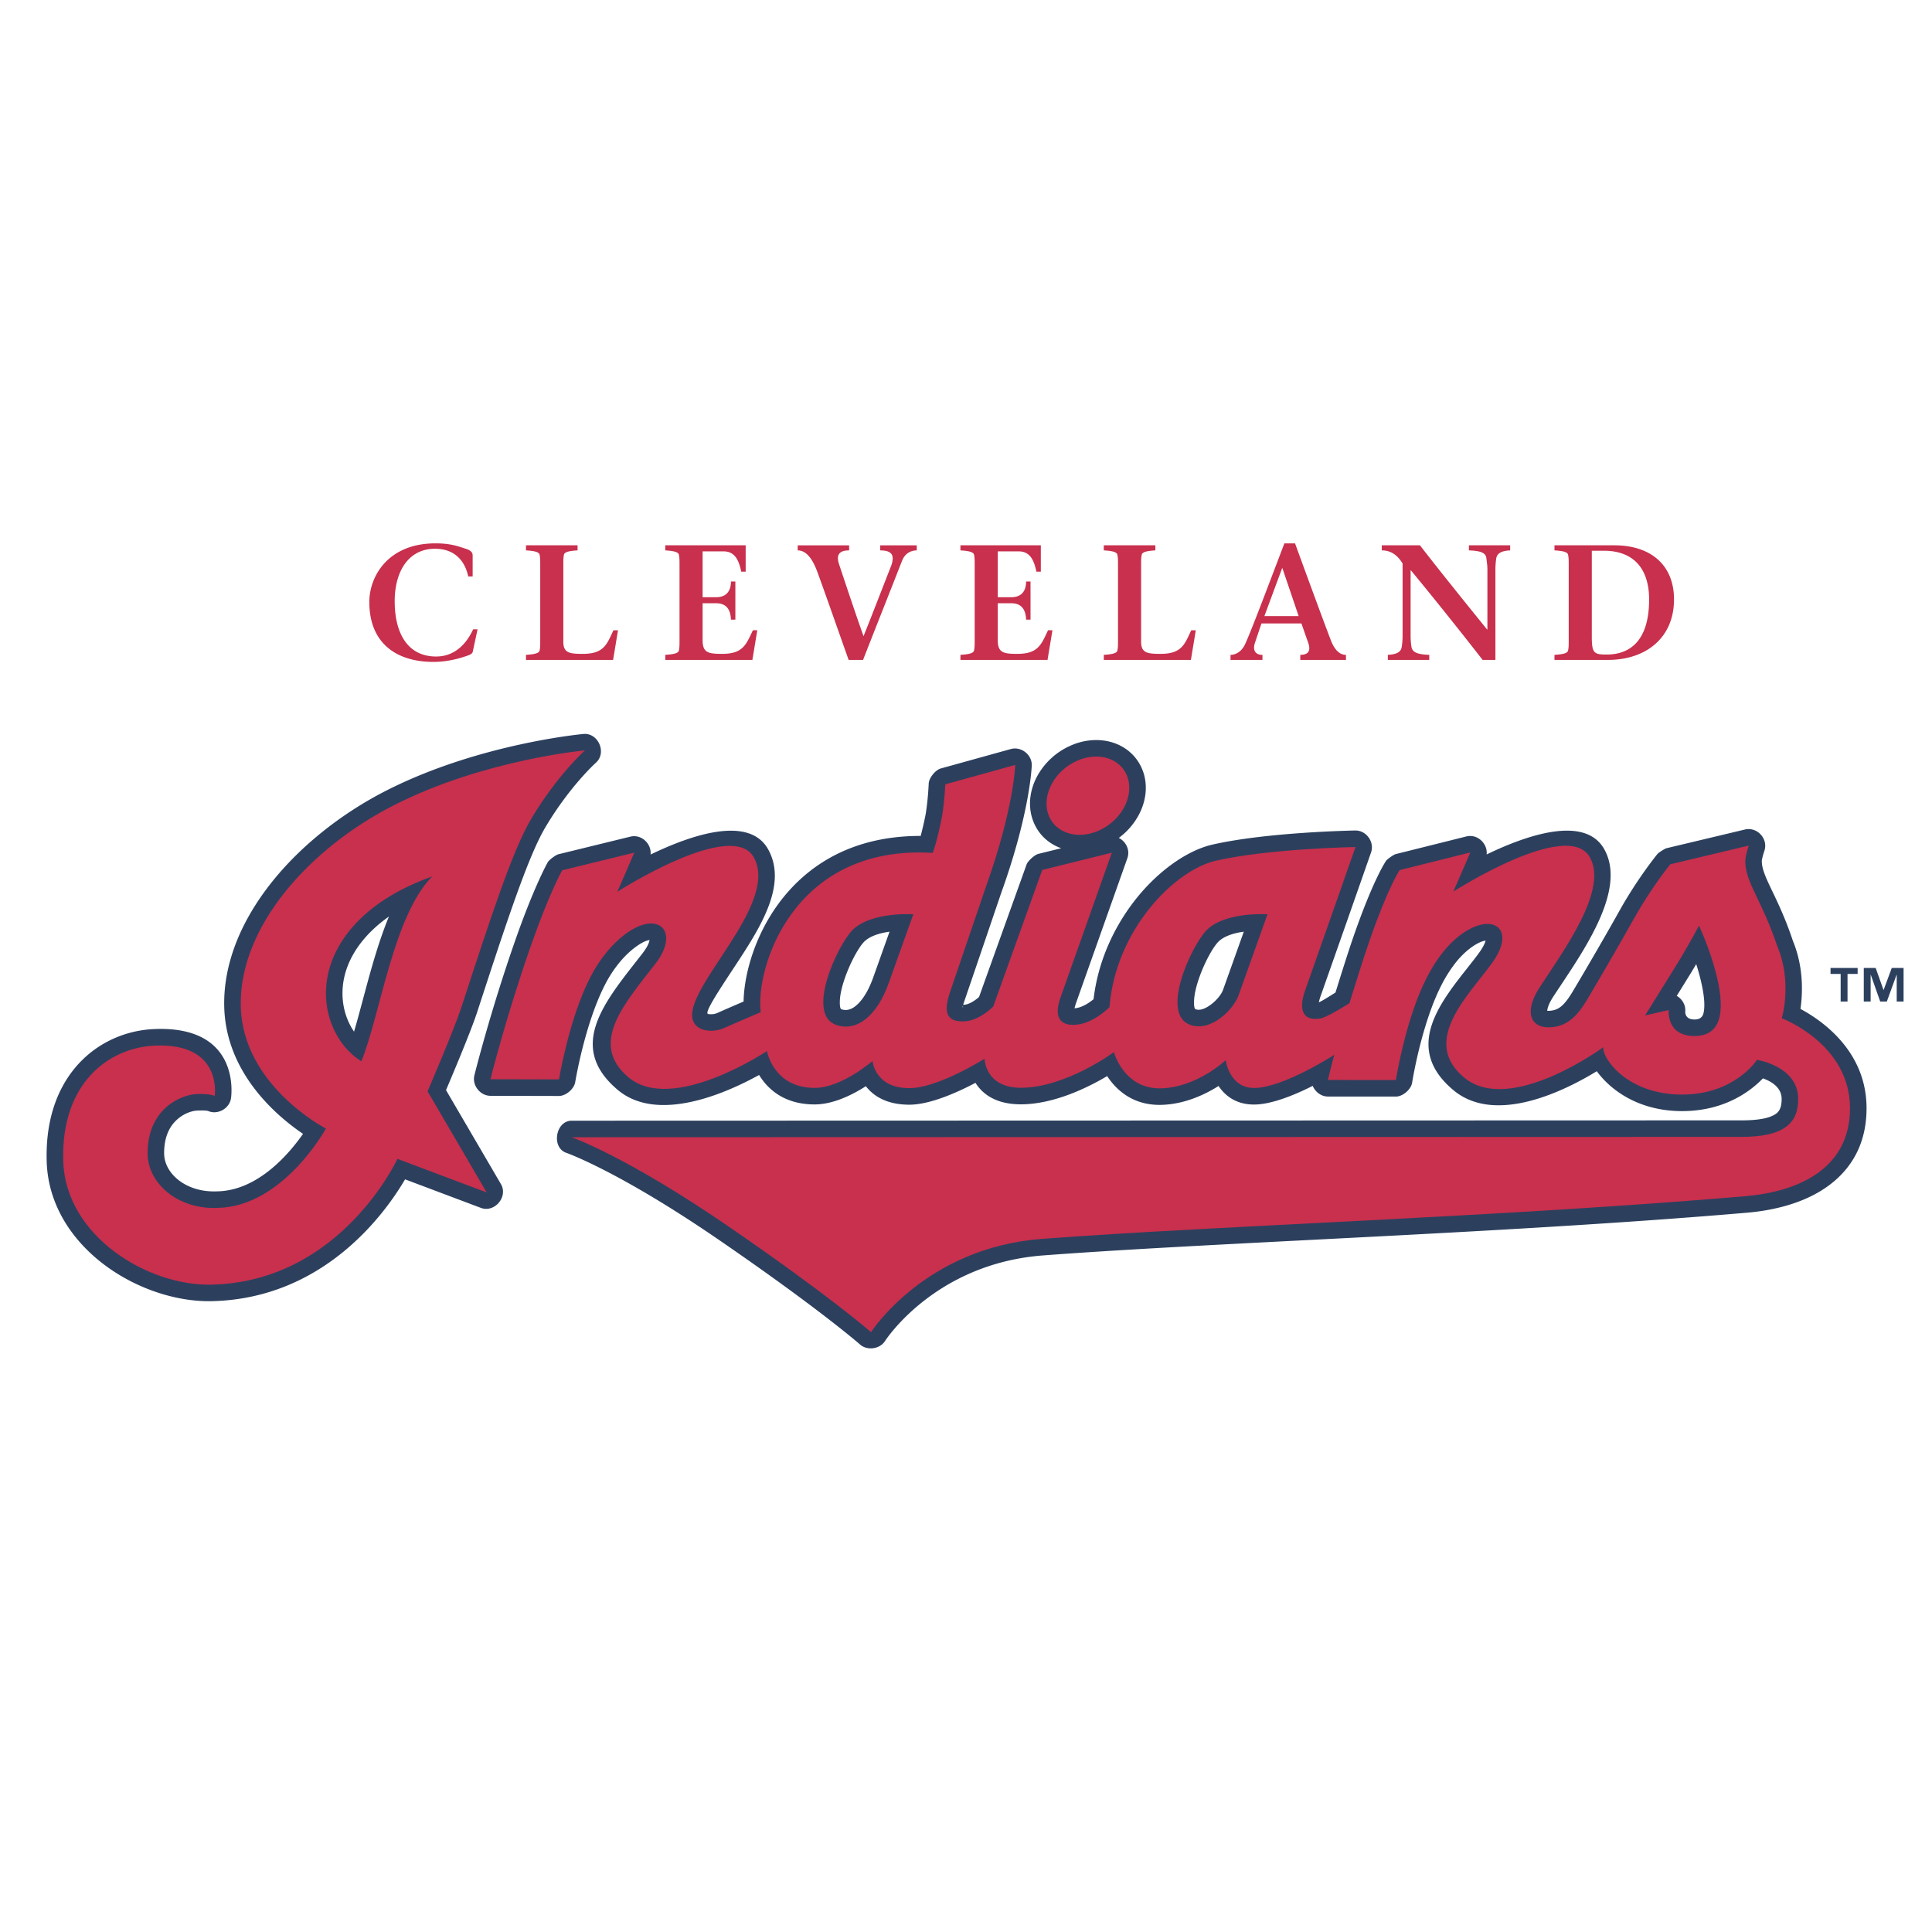 <svg xmlns="http://www.w3.org/2000/svg" width="2500" height="2500" viewBox="0 0 192.756 192.756"><path fill-rule="evenodd" clip-rule="evenodd" fill="#fff" d="M0 0h192.756v192.756H0V0z"/><path d="M181.543 99.656c.115-1.41.021-3.618-.973-6.49-.871-2.515-1.633-3.974-2.189-5.039-.609-1.167-.773-1.513-.771-2.273.057-.434.809-1.697 1.553-2.611l3.717-4.563-18.26 4.525s-1.219 1.499-2.168 2.855a6.528 6.528 0 0 0-.746-2.193c-.678-1.221-1.779-2.078-3.188-2.478-2.02-.574-4.504-.128-6.674.562l.939-1.903-13.52 3.321.816-2.299-2.783.001c-.426 0-10.529.021-16.84 1.511-2.088.493-4.279 1.73-6.264 3.499l.855-2.438 1.168-3.338-.354.08c.42-1.515.24-2.912-.117-4.021-.508-1.581-1.746-2.911-3.398-3.65-1.922-.861-4.154-.854-6.125.021a9.61 9.61 0 0 0-1.361.742l-.01-1.638-13.983 3.753.013 1.52c0 .021.011 2.148-.346 4.248-.024.142-.048.276-.072.405-4.334.146-8.241 1.655-11.419 4.424a6.372 6.372 0 0 0-.749-2.303c-.677-1.22-1.777-2.074-3.182-2.473-2.017-.572-4.5-.124-6.672.569l.953-1.906-13.382 3.242c.061-.113.128-.228.183-.343 4.076-8.566 14.161-11.049 14.161-11.049s-2.128-.791-8.348-.627c-.524.014-11.948-.155-24.312 5.975l-.037.018-.036.02c-11.042 6.054-17.238 14.601-17 23.451.009.34.035.672.068 1-1.468-.695-3.279-1.006-5.434-.908-6.382.293-12.696 5.566-12.414 15.084.279 9.457 9.895 15.838 18.349 15.648 11.312-.25 17.711-8.318 19.947-11.789l15.369 5.971-6.759-11.494c2.664.85 9.336 3.324 18.346 9.125 12.909 8.311 17.559 13.107 17.604 13.156l1.908 1.992c.002.002 1.262-2.451 1.262-2.451.174-.332 4.478-8.312 15.582-9.119 7.375-.535 55.754-3.035 70.438-4.262 6.336-.529 13.104-4.029 13.104-12.266-.002-6.19-4.158-9.46-6.449-10.794z" fill-rule="evenodd" clip-rule="evenodd" fill="#fff"/><path d="M47.647 62.787l-.457 2.124c-.033.359-.327.425-.801.588-.572.195-1.765.539-3.153.539-3.627 0-6.388-1.813-6.388-5.979 0-2.516 1.83-5.848 6.6-5.848 1.52 0 2.271.294 3.071.556.458.146.637.375.637.636v2.108h-.441c-.262-1.258-1.111-2.761-3.316-2.761-2.63 0-4.003 2.238-4.02 5.179-.016 3.153 1.226 5.571 4.134 5.571 1.878 0 3.039-1.291 3.692-2.712h.442v-.001zM52.478 65.335c.735-.049 1.291-.13 1.356-.425.065-.311.065-.556.065-.997v-7.58c0-.441 0-.686-.065-.997-.065-.294-.621-.376-1.356-.425v-.506h5.146v.506c-.735.049-1.291.131-1.356.425-.065.311-.065.555-.065.997v7.694c0 1.111.604 1.209 1.928 1.209 2.091 0 2.401-.899 3.071-2.353h.457l-.49 2.957h-8.691v-.505zM66.375 65.335c.719-.049 1.291-.13 1.356-.425.065-.311.065-.556.065-.997v-7.58c0-.441 0-.686-.065-.997-.065-.294-.637-.376-1.356-.425v-.506h8.021v2.63h-.441c-.245-1.16-.638-2.026-1.781-2.026H70.1v4.574h1.356c1.029 0 1.471-.637 1.471-1.568h.441v3.806h-.441c-.033-.898-.376-1.634-1.471-1.634H70.1v3.709c0 1.241.604 1.339 1.944 1.339 2.074 0 2.385-.899 3.071-2.353h.44l-.49 2.957h-8.691v-.504h.001zM84.718 54.913c-.817 0-1.356.294-1.013 1.356.719 2.156 1.584 4.77 2.45 7.205.932-2.32 1.83-4.672 2.745-6.992.44-1.192-.033-1.568-1.079-1.568v-.506h3.643v.506c-.588 0-1.176.294-1.47 1.045-1.291 3.3-2.598 6.583-3.888 9.883h-1.438c-.833-2.352-2.385-6.779-3.104-8.739-.49-1.34-1.111-2.189-1.977-2.189v-.506h5.13v.505h.001zM95.822 65.335c.719-.049 1.29-.13 1.356-.425.066-.311.066-.556.066-.997v-7.58c0-.441 0-.686-.066-.997-.066-.294-.637-.376-1.356-.425v-.506h8.022v2.63h-.441c-.246-1.16-.637-2.026-1.781-2.026h-2.074v4.574h1.355c1.029 0 1.471-.637 1.471-1.568h.441v3.806h-.441c-.033-.898-.377-1.634-1.471-1.634h-1.355v3.709c0 1.241.604 1.339 1.943 1.339 2.074 0 2.385-.899 3.072-2.353h.439l-.49 2.957h-8.69v-.504zM110.125 65.335c.734-.049 1.289-.13 1.355-.425.064-.311.064-.556.064-.997v-7.58c0-.441 0-.686-.064-.997-.066-.294-.621-.376-1.355-.425v-.506h5.145v.506c-.734.049-1.291.131-1.355.425-.066.311-.066.555-.066.997v7.694c0 1.111.605 1.209 1.928 1.209 2.092 0 2.402-.899 3.072-2.353h.457l-.49 2.957h-8.689v-.505h-.002zM125.857 62.199l-.654 1.944c-.229.686 0 1.193.752 1.193v.506h-3.186v-.506c.473 0 1.062-.277 1.422-.997.588-1.225 2.58-6.534 3.953-10.128h1.062c.979 2.696 2.955 8.071 3.561 9.639.326.865.816 1.486 1.52 1.486v.506h-4.559v-.506c.898 0 1.047-.507.785-1.226l-.67-1.911h-3.986zm3.709-.735l-1.619-4.771h-.031l-1.766 4.771h3.416zM147.924 65.841a426.553 426.553 0 0 0-7.154-8.936h-.033v6.535c0 .409.033.768.082 1.078.082.54.521.769 1.779.817v.506h-4.133v-.506c.883-.049 1.324-.277 1.389-.817.049-.31.082-.669.082-1.078v-7.221c-.457-.751-1.094-1.307-2.074-1.307v-.506h3.807c2.008 2.597 4.541 5.734 6.697 8.397h.033v-5.996c0-.409-.066-.768-.098-1.079-.049-.539-.475-.768-1.748-.816v-.506h4.115v.506c-.865.049-1.307.278-1.389.816a7.19 7.19 0 0 0-.08 1.079v9.034h-1.275zM155.09 65.335c.736-.049 1.291-.13 1.355-.425.066-.311.066-.556.066-.997v-7.58c0-.441 0-.686-.066-.997-.064-.294-.619-.376-1.355-.425v-.506h5.963c3.709 0 5.963 2.025 5.963 5.391 0 3.905-2.875 6.044-6.584 6.044h-5.342v-.505zm3.724-1.829c0 1.682.229 1.797 1.486 1.797 2.32 0 4.232-1.372 4.232-5.489 0-3.104-1.568-4.868-4.525-4.868h-1.193v8.56z" fill-rule="evenodd" clip-rule="evenodd" fill="#c8304d"/><path d="M185.338 97.17h-1.01v2.754h-.686V97.17h-1.01v-.598h2.705v.598h.001zm4.584 2.754h-.686v-2.666h-.016l-.971 2.666h-.66l-.939-2.666h-.016v2.666h-.684v-3.352h1.186l.779 2.189h.016l.812-2.189h1.178v3.352h.001z" fill-rule="evenodd" clip-rule="evenodd" fill="#2c405e"/><path d="M38.62 78.837c9.214-4.667 19.561-5.606 19.591-5.608 1.478-.136 2.351 1.871 1.25 2.861-.007.007-2.631 2.361-5.061 6.472-.872 1.475-1.846 3.865-2.956 6.968-1.163 3.248-2.416 7.097-3.843 11.468-.599 1.836-2.362 6.027-3.101 7.764l5.48 9.377c.737 1.262-.634 2.887-2.004 2.371l-7.562-2.846c-1.976 3.369-8.076 11.904-19.281 12.154-3.799.084-8.139-1.451-11.383-4.154-2.902-2.416-4.967-5.773-5.09-9.77-.122-3.975.958-6.998 2.666-9.154 2.099-2.648 5.119-3.943 8.051-4.07 8.795-.381 7.677 6.863 7.674 6.885-.139 1.033-1.316 1.705-2.274 1.295 0 0-.149-.09-1.11-.047-.6.027-1.626.377-2.382 1.297-.531.648-.916 1.604-.909 2.977.005 1.008.554 1.977 1.462 2.678.95.734 2.285 1.176 3.834 1.105h.039c4.016-.09 7.107-3.711 8.523-5.734-2.61-1.768-7.673-6.037-7.86-12.623-.119-4.203 1.572-8.335 4.36-11.998 2.985-3.923 7.257-7.323 11.886-9.668zm1.482 2.939c-4.201 2.128-8.066 5.197-10.752 8.727-2.347 3.084-3.773 6.505-3.677 9.908.196 6.922 7.584 10.711 7.606 10.723.748.389 1.087 1.521.676 2.262-.014.023-4.705 8.598-12.18 8.764h.039c-2.356.109-4.448-.609-5.986-1.801-1.708-1.32-2.742-3.225-2.751-5.27-.011-2.236.694-3.889 1.669-5.076 1.439-1.752 3.493-2.436 4.735-2.506-.454-.828-1.517-1.643-3.962-1.535-2.054.088-4.162.984-5.615 2.818-1.252 1.58-2.041 3.885-1.944 7.016.091 2.941 1.675 5.465 3.905 7.32 2.649 2.207 6.157 3.461 9.205 3.395 11.892-.266 17.078-11.566 17.093-11.598.321-.688 1.359-1.111 2.069-.846l4.558 1.717-3.553-6.08c-.17-.291-.219-1.18-.084-1.488.008-.018 2.588-6.012 3.317-8.244 1.462-4.478 2.749-8.429 3.869-11.56 1.172-3.275 2.228-5.844 3.227-7.535a35.92 35.92 0 0 1 2.521-3.709c-3.636.7-8.985 2.065-13.985 4.598zm62.906-.061c-.463-1.4-.248-2.931.471-4.271a6.997 6.997 0 0 1 3.238-3.009c.26-.119.494-.212.699-.279 1.299-.428 2.607-.417 3.727-.031 1.207.417 2.191 1.259 2.74 2.457.082.181.146.343.191.479.461 1.4.248 2.931-.473 4.271a6.884 6.884 0 0 1-1.979 2.267c.707.351 1.15 1.199.855 2.025-.012.039-4.85 13.678-5.127 14.473a4.74 4.74 0 0 0-.146.502c.045-.004.094-.01.145-.018.668-.09 1.334-.547 1.756-.889.418-3.572 1.854-6.769 3.705-9.313 2.391-3.286 5.545-5.52 8.156-6.113 5.551-1.263 14.221-1.406 14.244-1.407 1.105-.018 1.943 1.144 1.58 2.191a5346.1 5346.1 0 0 1-5.027 14.318 4.791 4.791 0 0 0-.178.617h.016c.107.002 1.041-.58 1.639-.959l.01-.031c.506-1.625 1.244-3.996 1.84-5.704 1.99-5.7 3.195-7.402 3.199-7.407.117-.172.758-.62.961-.67l7.043-1.76c1.123-.28 2.146.723 2.031 1.794 4.049-1.955 9.824-3.932 11.736-.517 2.143 3.825-1.621 9.484-4.307 13.522-.312.469-.613.922-.752 1.135-.414.633-.609 1.119-.631 1.461l.102.002c.516-.004.91-.15 1.232-.402.418-.326.803-.857 1.195-1.508a357.51 357.51 0 0 0 2.518-4.292 288.46 288.46 0 0 0 2.158-3.784c1.838-3.292 3.791-5.664 3.797-5.671.107-.132.73-.528.895-.567l7.822-1.865c1.225-.292 2.344.925 1.945 2.12 0 .002-.256.782-.258 1.024 0 .823.438 1.737 1.055 3.027.594 1.242 1.328 2.777 2.053 4.954 1.082 2.627.971 5.233.75 6.774 2.232 1.199 6.592 4.262 6.592 9.904 0 3.275-1.277 5.645-3.264 7.316-2.295 1.932-5.5 2.842-8.686 3.113-13.988 1.199-29.639 2.002-43.719 2.723-9.945.512-19.1.98-26.479 1.537-10.856.818-15.783 8.543-15.797 8.566-.516.783-1.762.949-2.468.328-.012-.01-4.015-3.531-14.08-10.439-10.013-6.875-15.226-8.688-15.241-8.693-1.513-.531-1.057-3.201.541-3.203l116.543-.035h.014c1.883.016 3.021-.229 3.625-.676.4-.295.545-.809.539-1.475-.01-1.164-1.076-1.758-1.867-2.037-1.193 1.238-3.773 3.244-7.994 3.266-4.393.021-7.205-2.102-8.582-3.979-3.131 1.91-10.074 5.41-14.295 1.896-4.977-4.143-1.447-8.611 1.406-12.225.43-.545.844-1.069 1.105-1.43.398-.548.615-.972.689-1.272-.432.059-1.025.346-1.723.906a8.477 8.477 0 0 0-1.383 1.451 13.656 13.656 0 0 0-1.301 2.088c-2.012 3.932-2.918 9.713-2.92 9.729-.113.682-.936 1.387-1.625 1.385l-6.781-.004c-.672 0-1.264-.463-1.514-1.062-1.82.916-4.109 1.855-5.84 1.861-1.811.006-2.904-.885-3.555-1.85-1.406.887-3.506 1.873-5.889 1.885h-.008c-2.736-.004-4.338-1.537-5.215-2.873-1.938 1.148-5.316 2.816-8.613 2.816-2.523 0-3.84-1.055-4.525-2.143-1.771.934-4.52 2.18-6.6 2.18-2.283 0-3.591-.883-4.339-1.844-1.333.854-3.256 1.82-5.115 1.818-3.064-.002-4.692-1.562-5.534-2.939-3.178 1.756-10.097 4.883-14.121 1.475-4.919-4.166-1.56-8.447 1.906-12.864l.556-.712c.449-.576.677-1.036.727-1.361-.345.045-.844.28-1.476.758-.529.4-1.078.928-1.604 1.581a12.53 12.53 0 0 0-1.38 2.148c-2.013 3.936-2.952 9.674-2.955 9.691-.113.682-.935 1.379-1.624 1.379l-6.839-.016c-1.015-.004-1.84-1.047-1.599-2.037.005-.018 1.528-6.166 4.041-13.364 1.969-5.638 3.292-7.916 3.295-7.923.126-.218.792-.713 1.038-.773l7.189-1.76c1.118-.273 2.128.721 2.02 1.784 4.059-1.962 9.849-3.946 11.741-.495 1.969 3.589-.894 7.937-3.41 11.759-1.546 2.346-2.905 4.41-2.628 4.629v.006c.018.016.112.025.246.033a1.55 1.55 0 0 0 .692-.115c.873-.391 1.891-.83 2.639-1.15.002-.17.007-.342.018-.516.153-2.533 1.172-6.139 3.484-9.274 2.333-3.164 5.968-5.865 11.33-6.557.912-.118 1.857-.18 2.834-.176l.069-.265c.235-.926.409-1.787.439-1.976v.006c.238-1.51.292-2.984.292-2.989.027-.564.665-1.356 1.211-1.508l6.983-1.937c1.033-.287 2.123.569 2.088 1.637 0 .013-.145 4.588-2.977 12.519l.006-.026c-.008.027-2.74 8.06-3.63 10.658-.12.35-.2.59-.247.742a.046.046 0 0 1 .029-.01c.582-.01 1.217-.482 1.557-.775l4.75-13.237c.125-.345.805-.956 1.16-1.044l2.287-.566c-1.18-.423-2.141-1.257-2.678-2.436a5.798 5.798 0 0 1-.187-.478zm3.131-1.031c.025.077.043.125.051.144.152.334.447.576.818.704.461.158 1.029.153 1.625-.044.148-.049.271-.095.365-.138a3.668 3.668 0 0 0 1.705-1.579c.303-.566.408-1.172.24-1.681a1.62 1.62 0 0 0-.051-.144c-.152-.334-.449-.576-.82-.704-.459-.158-1.029-.153-1.625.044-.146.048-.27.095-.363.138a3.672 3.672 0 0 0-1.705 1.578c-.303.567-.408 1.172-.24 1.682zm-19.93 13.282c-.53.539-1.379 2.057-1.94 3.688-.272.791-.459 1.576-.478 2.232-.012.398.021.693.121.791a.223.223 0 0 0 .06.023c.461.158.941.031 1.39-.33.681-.549 1.297-1.539 1.77-2.881l1.616-4.533c-.943.133-1.955.417-2.539 1.01zm-2.345-2.307c2.389-2.429 7.352-2.094 7.366-2.093 1.047.071 1.799 1.213 1.443 2.204-.007.02-2.306 6.448-2.435 6.815-.677 1.922-1.658 3.42-2.814 4.35-1.353 1.088-2.908 1.439-4.522.885a3.4 3.4 0 0 1-1.297-.797c-.836-.822-1.149-1.959-1.113-3.227.029-1.01.286-2.131.658-3.212.708-2.06 1.909-4.107 2.714-4.925zm84.275 9.251c0 .002-.09.805.926.805.564 0 .824-.279.906-.682.186-.895-.025-2.195-.34-3.449a21.985 21.985 0 0 0-.398-1.391c-.209.352-.43.717-.66 1.092l-1.283 2.07c.532.311.901.905.849 1.555zm-2.977 1.852l-.668.152c-1.299.295-2.387-1.133-1.855-2.297.57-.918 1.545-2.488 3.137-5.059 1.291-2.087 2.268-3.954 2.271-3.959.607-1.173 2.389-1.14 2.951.058.002.007 1.162 2.466 1.83 5.128.41 1.643.67 3.434.365 4.904-.404 1.963-1.592 3.326-4.129 3.326-2.394-.001-3.447-1.138-3.902-2.253zm-2.523-2.145c.029-.061.061-.119.098-.178.003-.007-1.751 2.84-.098.178zm-66.572-.262a.477.477 0 0 0-.027.117c.066.106.027-.017.027-.117zm-.45-18.687v.006c-.04.252-.244 1.285-.491 2.26a16.84 16.84 0 0 1-.524 1.744c-.207.54-1.061 1.098-1.637 1.063-1.302-.079-2.474-.042-3.525.094-4.311.556-7.223 2.715-9.087 5.243-1.885 2.558-2.716 5.478-2.839 7.521-.03.49-.024.889.014 1.184.078.6-.436 1.494-.992 1.727-.007.004-2.399 1.01-3.638 1.566a4.926 4.926 0 0 1-2.187.41c-.773-.039-1.539-.275-2.141-.754v.006c-2.65-2.098-.513-5.344 1.919-9.037 2.007-3.048 4.29-6.516 3.281-8.355-1.304-2.377-11.266 4.002-11.294 4.021-1.272.812-3.008-.672-2.397-2.056l.375-.856-3.249.795c-.465.938-1.429 3.045-2.726 6.76a170.32 170.32 0 0 0-3.416 11.023l3.345.008c.433-2.092 1.408-6.15 3-9.264a15.818 15.818 0 0 1 1.753-2.714c.71-.882 1.458-1.6 2.184-2.148 1.514-1.145 2.961-1.54 4.091-1.392.72.095 1.33.394 1.795.862.472.474.768 1.088.854 1.806.135 1.113-.27 2.523-1.403 3.98l-.569.725c-2.471 3.148-4.866 6.201-2.37 8.314 3.426 2.902 11.839-2.711 11.863-2.727.949-.625 2.307-.055 2.526 1.062.001.008.413 2.342 3.139 2.344 2.085.002 4.7-2.281 4.708-2.287.997-.857 2.616-.184 2.719 1.121 0 .004.094 1.191 2.027 1.191 2.389 0 6.614-2.672 6.625-2.68 1.055-.664 2.496.111 2.527 1.354 0 .004.012 1.289 1.973 1.289 3.941 0 8.293-3.227 8.307-3.236.896-.656 2.258-.188 2.559.883 0 .008.643 2.402 2.957 2.41h.006-.006.006c3.025-.018 5.465-2.35 5.471-2.355.947-.9 2.6-.312 2.766.986 0 .004.17 1.338 1.215 1.334 2.412-.008 7.08-3.031 7.094-3.039 1.211-.785 2.873.438 2.48 1.822l-.115.418 3.307.004c.422-2.105 1.383-6.193 2.977-9.309.5-.978 1.049-1.843 1.621-2.591.625-.814 1.279-1.489 1.939-2.018 1.547-1.244 3.082-1.741 4.264-1.649.717.055 1.346.314 1.844.753.523.458.859 1.076.963 1.823v.006c.146 1.066-.221 2.433-1.309 3.933a44.94 44.94 0 0 1-1.184 1.545c-1.961 2.482-4.385 5.553-1.883 7.637 3.588 2.988 11.834-3.062 11.857-3.08 1.09-.797 2.691.1 2.619 1.418.02.768 2.006 3.006 6.273 2.982 4.316-.021 6.023-2.693 6.029-2.701.264-.41 1.152-.811 1.637-.734.016.002 5.471.818 5.508 5.482.014 1.701-.492 3.115-1.879 4.143-1.18.873-2.959 1.354-5.598 1.332h-.014.014-.014l-109.376.035c2.478 1.377 5.625 3.285 9.402 5.877 6.966 4.783 11.105 7.99 13.049 9.561 2.226-2.611 7.827-7.889 17.194-8.594 7.215-.545 16.486-1.02 26.557-1.537 13.959-.715 29.475-1.512 43.617-2.723 2.586-.221 5.129-.908 6.83-2.34 1.271-1.07 2.09-2.619 2.09-4.791 0-5.289-5.723-7.424-5.738-7.43-.717-.271-1.219-1.277-.998-2.01.002-.008.912-3.016-.381-6.057l-.051-.129c-.658-1.98-1.348-3.423-1.906-4.589-.695-1.455-1.217-2.544-1.344-3.822l-4.93 1.175a40.197 40.197 0 0 0-3.129 4.759 401.248 401.248 0 0 1-4.729 8.179c-.574.953-1.193 1.771-1.994 2.396-.895.699-1.936 1.104-3.242 1.111-.766.004-1.455-.188-2.023-.559a2.966 2.966 0 0 1-1.043-1.152v-.006a3.336 3.336 0 0 1-.352-1.5c-.004-.939.352-2.074 1.174-3.336.334-.512.545-.828.768-1.162 2.221-3.34 5.336-8.023 4.176-10.093-1.338-2.391-11.271 3.983-11.299 4.002-1.271.815-3.008-.668-2.398-2.049.002-.002.15-.341.365-.834l-3.143.785c-.416.771-1.266 2.548-2.516 6.129-.533 1.532-1.285 3.946-1.801 5.602-.066.215-.131.418-.188.602-.057.182-.518.787-.678.891-.008.006-2.75 1.771-3.908 1.816-.574.053-1.078-.004-1.514-.158a2.635 2.635 0 0 1-1.289-.961 2.954 2.954 0 0 1-.521-1.371c-.096-.74.037-1.604.361-2.521 1.209-3.415 3.148-8.947 4.23-12.035-2.871.127-7.748.452-11.201 1.237-1.895.431-4.287 2.195-6.209 4.838-1.637 2.25-2.883 5.11-3.139 8.308-.023.291-.379.895-.662 1.17.062-.045.115-.078.096-.059-.322.303-1.943 1.832-3.984 2.111-.713.096-1.395.061-1.99-.146a2.778 2.778 0 0 1-1.26-.857v.008c-.326-.395-.543-.883-.625-1.479-.088-.65.002-1.428.318-2.342.164-.471 2.666-7.526 4.117-11.617l-3.109.771-4.59 12.786c-.025.074-.33.557-.387.613-.004.006-1.85 1.934-4.088 1.973-1.248.023-2.287-.295-2.933-1.326-.534-.852-.612-2.049-.021-3.773.521-1.52 3.624-10.624 3.631-10.646l.007-.025c1.491-4.178 2.184-7.293 2.506-9.222l-3.487.967a27.87 27.87 0 0 1-.256 2.141zm25.932 12.298c-.531.539-1.381 2.057-1.941 3.688-.271.791-.459 1.576-.477 2.232-.012.398.02.693.121.791.002.004.021.012.059.023.352.121.781-.016 1.186-.26.754-.457 1.334-1.174 1.514-1.652.094-.252 1.258-3.521 2.082-5.833-.948.132-1.96.417-2.544 1.011zm-2.348-2.307c2.391-2.429 7.354-2.094 7.367-2.093 1.043.071 1.795 1.208 1.443 2.198-.008.021-2.742 7.708-2.922 8.185-.383 1.021-1.498 2.479-2.879 3.314-1.166.705-2.547 1.047-3.971.557a3.407 3.407 0 0 1-1.297-.797c-.836-.822-1.148-1.959-1.113-3.227.029-1.01.287-2.131.658-3.212.71-2.06 1.911-4.107 2.714-4.925zm-80.398-.215c-.566.399-1.077.815-1.534 1.243-1.634 1.531-2.576 3.216-2.929 4.844-.312 1.439-.181 2.842.281 4.051.185.482.421.934.701 1.342.294-.99.589-2.092.896-3.238.725-2.706 1.515-5.652 2.585-8.242zm3.774-5.553c1.474-.523 2.818 1.603 1.714 2.713-2.316 2.328-3.698 7.486-4.888 11.931-.61 2.277-1.173 4.381-1.823 5.971-.365.893-1.586 1.289-2.403.773-1.635-1.033-2.912-2.631-3.635-4.523a10.406 10.406 0 0 1-.423-5.922c.487-2.244 1.742-4.526 3.896-6.544 1.834-1.72 4.328-3.252 7.562-4.399z" fill="#2c405e"/><path d="M39.361 80.307c8.94-4.528 18.998-5.441 18.998-5.441s-2.817 2.527-5.377 6.858c-1.871 3.166-4.057 9.916-6.947 18.765-.747 2.289-3.375 8.393-3.375 8.393l5.896 10.088-8.905-3.352s-5.628 12.264-18.549 12.551c-6.405.143-14.562-4.867-14.792-12.318-.24-7.814 4.566-11.33 9.138-11.529 6.799-.295 5.974 5.016 5.974 5.016s-.481-.244-1.826-.182c-1.545.07-4.891 1.477-4.869 5.928.014 2.979 3.011 5.611 7.017 5.428 6.522-.146 10.775-7.914 10.775-7.914s-8.271-4.242-8.495-12.139c-.228-8.007 6.924-15.892 15.337-20.152zm65.211.892c-.629-1.91.637-4.27 2.828-5.27 2.191-1.001 4.479-.264 5.109 1.646.629 1.91-.637 4.27-2.83 5.27-2.189 1.001-4.476.264-5.107-1.646zM85.037 92.812c-1.475 1.5-4.693 8.385-1.6 9.449 2.096.721 4.109-.994 5.248-4.223.149-.424 2.435-6.823 2.435-6.823s-4.232-.285-6.083 1.597zm81.451 7.961s-.277 2.592 2.576 2.592c3.102 0 2.891-3.285 2.164-6.18-.633-2.526-1.719-4.833-1.719-4.833s-1 1.908-2.336 4.069c-1.393 2.248-3.041 4.889-3.041 4.889l2.356-.537zM93.993 81.417c.266-1.686.318-3.163.318-3.163l6.982-1.937s-.137 4.333-2.879 12.017c0 0-2.925 8.592-3.631 10.651-.819 2.389-.013 2.943 1.367 2.918 1.543-.027 2.948-1.49 2.948-1.49l4.887-13.618 6.941-1.719s-4.879 13.755-5.133 14.485c-.779 2.24.262 2.857 1.777 2.65 1.666-.229 3.08-1.697 3.121-1.723.617-7.734 6.5-13.679 10.635-14.619 5.363-1.22 13.912-1.361 13.912-1.361s-3.365 9.619-5.027 14.312c-.629 1.773-.322 3.033 1.373 2.814.641.008 3.051-1.547 3.051-1.547.5-1.605 1.369-4.425 2.008-6.256 1.916-5.484 3.006-7.021 3.006-7.021l7.043-1.76c-.619 1.454-1.695 3.905-1.695 3.905s11.432-7.34 13.627-3.421c1.832 3.269-2.598 9.271-5.002 12.955-1.633 2.508-.869 4.018.859 4.008 1.822-.01 2.865-1.104 3.832-2.709.434-.719 2.953-4.993 4.701-8.126 1.764-3.16 3.635-5.433 3.635-5.433l7.822-1.865s-.342 1.043-.342 1.54c-.004 2.164 1.65 3.862 3.195 8.518 1.527 3.594.445 7.172.445 7.172s6.807 2.537 6.807 8.969c0 6.068-5.195 8.332-10.434 8.781-24.105 2.064-52.668 2.938-70.186 4.258-11.678.881-17.053 9.307-17.053 9.307s-4.077-3.584-14.242-10.562c-10.185-6.992-15.627-8.885-15.627-8.885l116.543-.035c4.529.037 5.846-1.445 5.828-3.814-.027-3.258-4.111-3.871-4.111-3.871s-2.197 3.436-7.406 3.463c-5.555.027-8.055-3.646-7.928-4.723 0 0-9.307 6.834-13.887 3.021-4.377-3.643.445-8.186 2.789-11.418 2.572-3.548-.1-5.267-3.398-2.616-1.084.872-2.18 2.234-3.121 4.073-2.125 4.156-3.076 10.213-3.076 10.213l-6.781-.006s.361-1.539.637-2.51c0 0-5.098 3.299-7.99 3.309-2.49.01-2.846-2.777-2.846-2.777s-2.926 2.795-6.605 2.814c-3.584-.008-4.549-3.615-4.549-3.615s-4.797 3.557-9.279 3.557c-3.586 0-3.623-2.898-3.623-2.898s-4.645 2.936-7.502 2.936c-3.462 0-3.677-2.711-3.677-2.711s-3.076 2.688-5.777 2.686c-4.106-.002-4.756-3.676-4.756-3.676s-9.452 6.318-13.835 2.605c-3.942-3.34-.44-7.273 2.701-11.309 2.511-3.227.303-5.46-3.043-2.93-1.195.903-2.46 2.338-3.461 4.295-2.126 4.156-3.109 10.168-3.109 10.168l-6.839-.016s1.507-6.08 3.995-13.209c1.915-5.483 3.167-7.639 3.167-7.639l7.189-1.76c-.62 1.454-1.696 3.905-1.696 3.905s11.467-7.359 13.627-3.422c2.798 5.102-8.747 14.414-5.619 16.89.647.514 1.816.498 2.633.131 1.42-.637 3.669-1.584 3.669-1.584-.556-4.305 3.169-16.746 17.164-15.898.425-1.114.875-3.321.931-3.674zm26.382 11.395c-1.475 1.5-4.693 8.385-1.6 9.449 2.096.721 4.285-1.59 4.775-2.893.162-.434 2.908-8.153 2.908-8.153s-4.231-.285-6.083 1.597zm-77.25-5.368c-6.403 2.271-9.604 6.089-10.396 9.74-.783 3.611.723 7.061 3.323 8.703 1.892-4.625 3.183-14.534 7.073-18.443z" fill-rule="evenodd" clip-rule="evenodd" fill="#c8304d"/></svg>